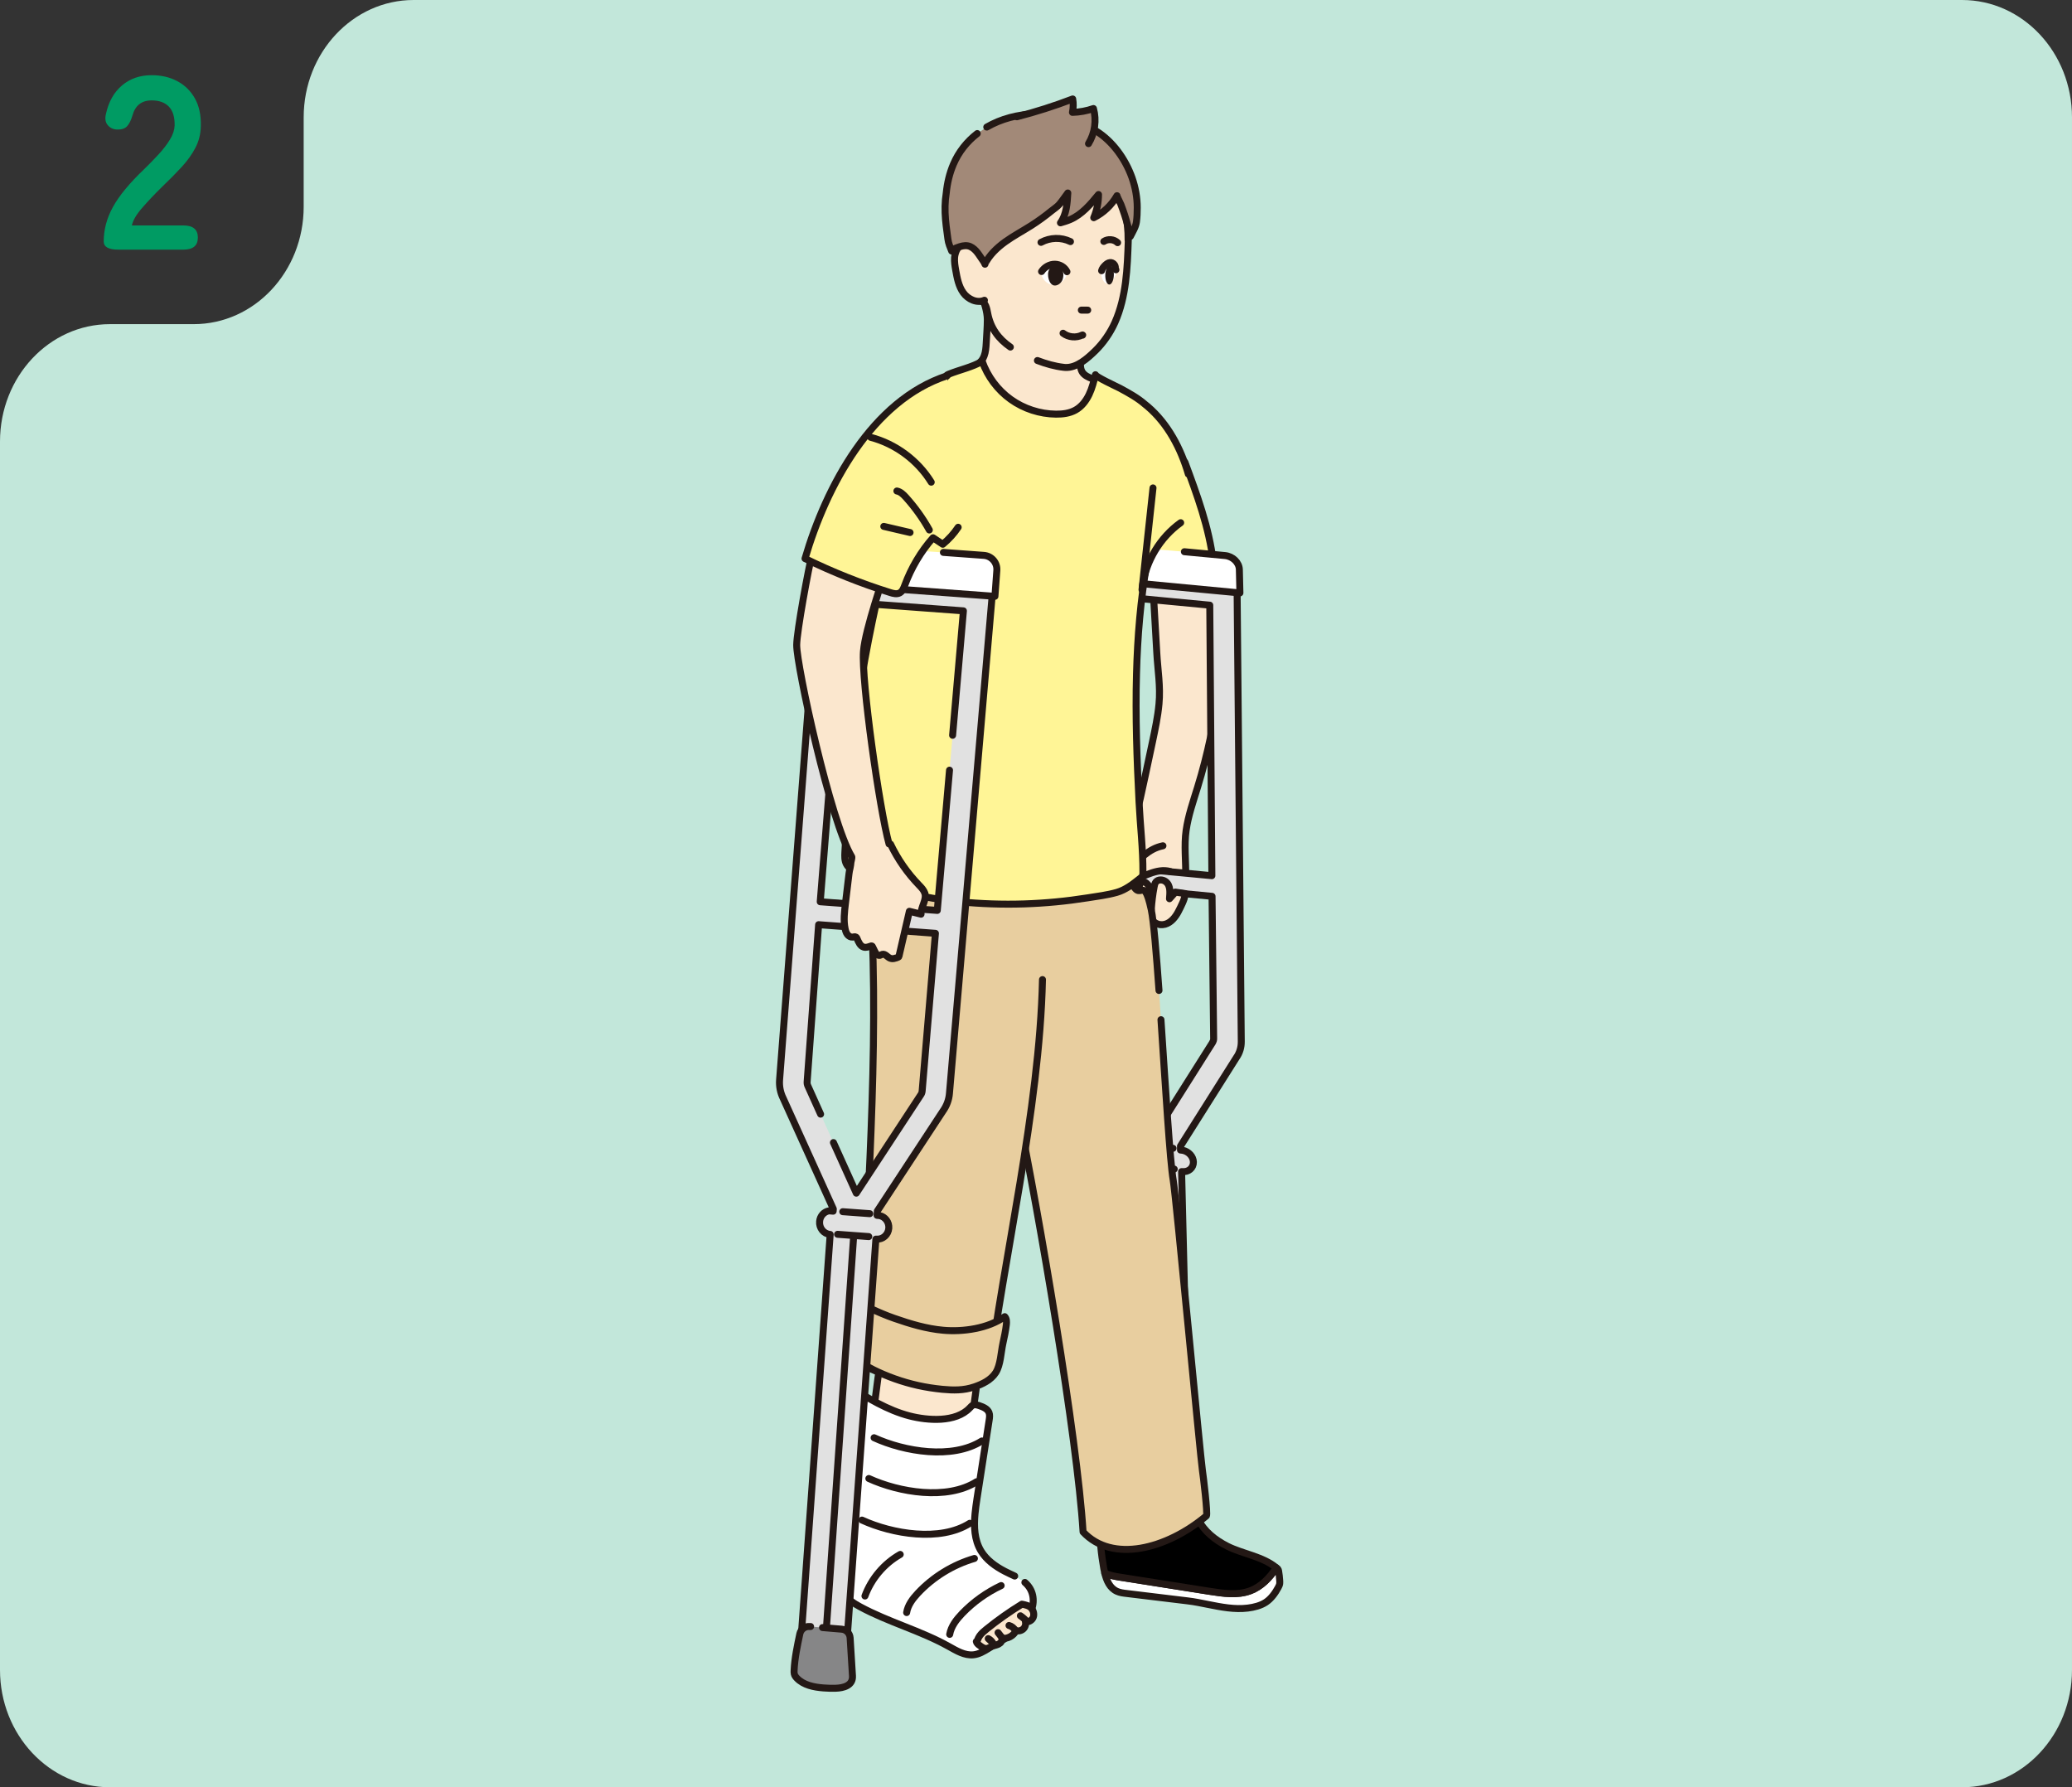 <?xml version="1.0" encoding="UTF-8"?><svg id="b" xmlns="http://www.w3.org/2000/svg" viewBox="0 0 335.42 289.31"><rect x="0" y="0" width="335.42" height="289.31" fill="#333333" stroke="none"/><g id="c"><path d="M49.16,19v14.47c0,10.49-7.97,19-17.8,19h-13.56C7.97,52.47,0,60.98,0,71.47v198.84c0,10.49,7.97,19,17.8,19h299.82c9.83,0,17.8-8.51,17.8-19V19c0-10.49-7.97-19-17.8-19H66.96c-9.83,0-17.8,8.51-17.8,19Z" fill="#c2e7da"/><path d="M19.15,40.41c-1.57,0-2.36-.44-2.36-1.32,0-1.92.5-3.79,1.5-5.6s2.67-3.84,5.02-6.08c.83-.8,1.61-1.61,2.36-2.42.75-.81,1.36-1.61,1.84-2.4.48-.79.73-1.54.76-2.26.03-1.39-.29-2.41-.94-3.08-.65-.67-1.58-1-2.78-1-1.63,0-2.67.83-3.12,2.48-.21.72-.49,1.27-.82,1.66-.33.39-.85.58-1.54.58s-1.2-.23-1.6-.68c-.4-.45-.51-1.07-.32-1.84.43-1.97,1.29-3.51,2.6-4.62,1.31-1.11,2.91-1.66,4.8-1.66,1.55,0,2.93.32,4.14.96,1.21.64,2.17,1.57,2.86,2.8.69,1.23,1.01,2.73.96,4.52-.03,1.25-.32,2.41-.88,3.48-.56,1.07-1.3,2.1-2.22,3.1-.92,1-1.97,2.06-3.14,3.18-1.23,1.2-2.31,2.35-3.26,3.44-.95,1.09-1.5,2.04-1.66,2.84h8.32c1.57,0,2.36.65,2.36,1.96s-.79,1.96-2.36,1.96h-10.52Z" fill="#009b63"/><path d="M197.73,94.54c.72,11.07-.59,22.27-3.86,32.88-.71,2.31-1.52,4.61-1.86,7.01s-.03,4.98-.06,7.44c0,.55-.03,1.13-.26,1.63-.63-.5-1.73-.18-2.48-.21-1.22-.04-2.44-.15-3.65-.31s-5.03-.16-4.86-1.9c.04-.45.25-.86.45-1.27,2.17-4.49,3.22-9.43,4.26-14.31.38-1.8.76-3.6,1.15-5.4.43-2.04.87-4.08,1.06-6.15.27-2.85-.21-5.51-.36-8.33-.19-3.49-.39-6.97-.6-10.46" fill="#fbe7ce" stroke="#231815" stroke-linecap="round" stroke-linejoin="round" stroke-width="1.13"/><path d="M191.82,74.82c1.95,5.26,3.92,10.57,4.58,16.14.02.18.04.39-.07.54-.08.12-.23.18-.36.24-3.04,1.24-6.11,2.46-9.3,3.27-3.19.81-6.51,1.22-9.77.81-.3-5.89-.4-11.79-.31-17.69" fill="#fff596" stroke="#231815" stroke-linecap="round" stroke-linejoin="round" stroke-width="1.13"/><path d="M197.99,90.62h-.02c-1.22-.12-2.2.67-2.19,1.78l.02,2.22-19.42-1.84-.05-2.32c-.03-1.11-1.05-2.1-2.28-2.22h0c-1.23-.12-2.21.69-2.19,1.8l1.45,75.83c.02.93.32,1.87.87,2.73l9.77,16.44v.32s-.65-.07-.65-.07c-.79.11-1.37.7-1.37,1.5,0,.96.84,1.83,1.87,1.96h.03s1.42,58.23,1.42,58.23c.04,1.92,1.75,3.65,3.8,3.86,2.06.21,3.69-1.17,3.65-3.09l-1.42-58.1s.06,0,.09,0c1.03.11,1.84-.59,1.82-1.55-.02-.89-.76-1.69-1.69-1.89l-.4-.05v-.64s9.06-14.35,9.06-14.35c.52-.74.79-1.63.78-2.57l-.7-75.76c-.01-1.11-1.02-2.11-2.26-2.24ZM195.84,97.96l.34,43.79-19.03-1.8-.7-43.83,19.38,1.84ZM196.31,168.72l-8.9,14.09-9.44-15.92c-.12-.19-.19-.4-.2-.61l-.54-22.99,18.98,1.8.26,23.05c0,.21-.06.41-.18.58Z" fill="#e1e1e1" stroke="#231815" stroke-linecap="round" stroke-linejoin="round" stroke-width="1.13"/><path d="M188.56,246.33s3.12.32,3.12.32c1.05.11,1.55.93,1.64,1.87.13,1.31.18,2.64.16,3.96,0,.34-.02.68-.09,1.01-.41,1.7-1.97,1.93-3.47,1.86-1.63-.08-3.33-.49-4.49-1.63-.32-.31-.6-.68-.77-1.09-.56-1.35,0-2.95.15-4.33.11-1.03.31-2.32,1.67-2.18l.15.02" fill="#868687" stroke="#231815" stroke-linecap="round" stroke-linejoin="round" stroke-width="1.13"/><line x1="187.64" y1="189.27" x2="189.2" y2="246.3" fill="none" stroke="#231815" stroke-linecap="round" stroke-linejoin="round" stroke-width="1.13"/><path d="M191.73,89.31l6.58.62c1.25.12,2.29,1.13,2.32,2.26l.09,3.79-29.25-2.77-.09-3.79c-.03-1.13.97-1.95,2.23-1.83l13.07,1.29" fill="#fff" stroke="#231815" stroke-linecap="round" stroke-linejoin="round" stroke-width="1.13"/><line x1="185.51" y1="185.46" x2="189.9" y2="185.88" fill="none" stroke="#231815" stroke-linecap="round" stroke-linejoin="round" stroke-width="1.13"/><line x1="185.02" y1="188.75" x2="190.09" y2="189.24" fill="none" stroke="#231815" stroke-linecap="round" stroke-linejoin="round" stroke-width="1.13"/><path d="M188.26,136.91c-2.37.48-3.76,2.19-5.42,3.81-.1.1-.21.21-.24.35-.03.19.09.37.23.49.43.38,1.07.47,1.64.38s1.11-.33,1.65-.53c1.07-.4,2.25-.66,3.34-.33" fill="#fbe7ce" stroke="#231815" stroke-linecap="round" stroke-linejoin="round" stroke-width="1.13"/><path d="M187.82,149.66c.26.04.53.02.79-.05.97-.27,1.67-1.16,2.12-2.01.24-.46.48-.93.69-1.41.22-.49.41-1.01.43-1.55-.52-.08-1.05-.16-1.57-.23-.32.36-.64.72-.96,1.07.07-.95.23-2.15-.64-2.79-.47-.34-1.21-.37-1.57.09-.16.21-.22.48-.27.75-.24,1.24-.39,2.49-.47,3.74-.25-.88.02-1.82-.04-2.73s-.69-1.96-1.6-1.85c-.57,1.25-.86,2.63-.83,4.01.07-.84.1-1.69.1-2.53,0-.31-.01-.64-.18-.91-.44-.68-1.6-.35-1.95.37s-.15,1.58.05,2.36c-.12-1.07-.42-2.12-.86-3.09-.31-.1-.64.12-.79.41s-.15.62-.16.95c0,.61.04,1.25-.02,1.86-.05.46.14.82.51,1.12.24.2.6.32.86.15.01.23.21.42.43.5s.46.07.69.06c.26-.01.53-.02.79-.03.07,0,.15,0,.22.02.09.03.16.11.22.19.23.27.49.52.82.65.47.18.99.08,1.48-.03.06-.01.13-.03.19-.01.08.02.14.1.19.17.32.42.82.7,1.34.77Z" fill="#fbe7ce" stroke="#231815" stroke-linecap="round" stroke-linejoin="round" stroke-width="1.13"/><path d="M206.62,253.79c-1.1,1.62-2.43,3.05-4.25,3.73-2.05.76-4.34.42-6.52.08-4.84-.76-9.68-1.53-14.51-2.29-.84-.13-1.73-.3-2.5-.66.3,1.22.82,2.42,1.97,2.94.48.22,1.03.29,1.56.35,3.3.4,6.6.8,9.91,1.2,1.11.13,2.2.36,3.3.58,2.11.42,4.29.85,6.43.58.99-.12,2.08-.39,2.92-.95s1.5-1.47,1.99-2.38c.11-.2.21-.41.24-.63.02-.16.01-.33,0-.5-.04-.52-.08-1.04-.18-1.55-.02-.11-.05-.24-.13-.33-.02-.02-.23-.15-.22-.16Z" fill="#fff" stroke="#231815" stroke-linecap="round" stroke-linejoin="round" stroke-width="1.13"/><path d="M195.85,257.59c2.18.34,4.47.68,6.52-.08,1.82-.67,3.16-2.1,4.25-3.73-2.18-1.83-5.44-2.24-7.93-3.49-1.96-.99-3.77-2.41-4.7-4.33l-15.96.77c0,2.4.22,4.8.65,7.17.04.24.1.49.16.74.76.37,1.65.53,2.5.66,4.84.76,9.68,1.53,14.51,2.29Z" stroke="#231815" stroke-linecap="round" stroke-linejoin="round" stroke-width="1.13"/><path d="M187.62,160.33c-.44-6.15-.87-11.26-1.25-13.06-1.42-6.67-1.82.37-3.76-6.19-1.14-3.85-3.91-2.94-6.94-1.67-2.86,1.2-5.83,2.16-8.88,2.81-3.84.82-8.11.56-12.09.99-4.9.52-9.82,1.05-14.76.76-.13,0-.28,0-.36.09-.07.09-.05.21-.03.31.38,2.35,1.16,4.63,1.84,6.91,4.52,15.03,9.85,30.23,19.49,42.94l3.97-13.94c3.32,16.07,9.54,52.34,10.48,67.69,4.7,5.05,13.46,2.85,19.96-2.59.26-.22-.52-6.63-.64-7.36-.29-1.8-4.27-44.36-4.73-47-.53-3.01-1.25-15.13-1.98-25.96" fill="#e8ce9f" stroke="#231815" stroke-linecap="round" stroke-linejoin="round" stroke-width="1.13"/><path d="M173.37,68.61c1.88-1.73,3.32-3.8,4.03-6.27.05-.16.09-.34.04-.5-.08-.28-.38-.43-.65-.54-.6-.24-1.23-.52-1.58-1.06-.33-.52-.33-1.18-.31-1.8.03-1.21.06-2.44.48-3.58-5.71-.71-11.67-4.11-16.43-7.17.35,1.33.88,2.72.88,4.06,0,1.25-.12,2.55-.18,3.81-.04.7-.09,1.42-.34,2.07-.35.94-1.14,1.53-2.12,1.83.47,1.29,1.27,2.47,2.15,3.59,1.1,1.4,2.32,2.72,3.76,3.79,1.43,1.07,3.08,1.88,4.79,2.18" fill="#fbe7ce" stroke="#231815" stroke-linecap="round" stroke-linejoin="round" stroke-width="1.13"/><path d="M167.94,58.36c1.39.53,2.83.94,4.26,1.1.08,0,.15.02.23.02,1.86.11,3.61-1.46,4.89-2.71s2.42-2.89,3.18-4.6c1.83-4.13,2-8.76,2.15-13.27h-.03c.03-3.21-.58-6.36-2.65-8.73-3.23-3.7-9-4.11-13.66-2.57-3.02,1-5.88,2.76-7.63,5.41-1.2,1.82-1.5,3.7-1.58,5.83-.11,2.98.09,6.12.86,9.01.08.29.19.62.46.76.13.07.28.09.42.14.72.25.9,1.16,1.04,1.91.46,2.49,1.8,4.22,3.68,5.52" fill="#fbe7ce" stroke="#231815" stroke-linecap="round" stroke-linejoin="round" stroke-width="1.13"/><path d="M159.48,41.76c-.26-.55-.57-1.08-.97-1.53-.61-.68-1.56-1.32-2.48-.9-.91.41-1.42,1.4-1.5,2.36-.05.68.06,1.36.18,2.03.23,1.29.47,2.62,1.24,3.68s2.22,1.73,3.41,1.2" fill="#fbe7ce" stroke="#231815" stroke-linecap="round" stroke-linejoin="round" stroke-width="1.13"/><path d="M192.37,76.75c-1.21-4.15-3.3-8.14-6.58-10.95-.13-.11-.27-.22-.41-.33-1.22-1.07-2.67-1.86-4.09-2.63-.36-.19-4.03-1.89-3.96-2.18-.27,1.09-.54,2.19-1.03,3.21s-1.2,1.95-2.18,2.5c-.96.54-2.09.68-3.18.67-2.61-.03-5.2-.87-7.32-2.39s-3.75-3.7-4.62-6.16c-1.65.96-3.65,1.36-5.44,2.09-.12.05-.25.11-.33.22-.03.04-.04.09-.07.13-3.58,5.29-5.26,11.84-6.87,18.23-4.08,16.16-8.17,32.64-8.79,49.32-.32,3.15-.56,6.31-.73,9.47-.03.65-.06,1.35.25,1.93.3.57.88.95,1.44,1.27,5.09,2.96,10.99,4.23,16.85,4.82,3.47.34,6.96.46,10.44.35,3.45-.11,6.89-.44,10.29-.98,1.57-.25,3.23-.45,4.76-.89,1.43-.41,2.63-1.36,3.78-2.28.14-.11.27-.22.35-.37.08-.16.09-.36.09-.54.02-3.8-.44-7.63-.63-11.45-.35-6.91-.6-13.83-.41-20.75.16-5.99.65-11.98,1.68-17.88" fill="#fff596" stroke="#231815" stroke-linecap="round" stroke-linejoin="round" stroke-width="1.13"/><path d="M158.2,21.62c-1.65,1.28-3,2.94-3.87,4.99-.63,1.48-.99,3.04-1.15,4.64-.23,1.41-.24,2.84-.12,4.26.06.72.15,1.43.25,2.14.1.66.14,1.42.38,2.04.12.32.25.63.37.95.21-.3.56-.44.89-.56.56-.21,1.16-.4,1.75-.28.51.1.94.43,1.29.81s.62.83.92,1.26c.2.29.42.57.54.9-.03-.09.19-.42.24-.5.11-.18.22-.35.34-.52.24-.34.51-.66.8-.97.58-.61,1.22-1.15,1.9-1.64,1.34-.96,2.79-1.73,4.18-2.61,1.15-.73,2.25-1.53,3.3-2.39.43-.35.95-.67,1.3-1.09.48-.57.9-1.21,1.35-1.81-.09,1.68-.21,3.47-1.19,4.83.53-.15,1.07-.31,1.58-.53,1.88-.81,3.28-2.45,4.58-4.05,0,1.29-.27,2.57-.77,3.75,1.56-.77,2.89-2.03,3.76-3.56-.04.07.57,1.23.62,1.38.22.56.42,1.14.61,1.71.37,1.15.68,2.33.93,3.51.38-.76.87-1.51.99-2.35.1-.75.13-1.57.13-2.32,0-1.64-.3-3.28-.84-4.83-1.06-3-3.11-5.89-5.81-7.57-.49-.33-1-.61-1.53-.87-.13-.07-.27-.14-.4-.2-.02-.01-.05-.02-.07-.03-4.83-2.39-11.07-2.22-15.71.46" fill="#a28978" stroke="#231815" stroke-linecap="round" stroke-linejoin="round" stroke-width="1.13"/><path d="M173.29,39.11c-1.51-.73-3.3-.68-4.77.12" fill="none" stroke="#231815" stroke-linecap="round" stroke-linejoin="round" stroke-width="1.13"/><line x1="176.08" y1="50.2" x2="175.05" y2="50.2" fill="#f8d7b9" stroke="#231815" stroke-linecap="round" stroke-linejoin="round" stroke-width="1.13"/><path d="M169.05,43.88c.11-.26.42-.36.69-.42.56-.12,1.14-.22,1.68-.11.5.09,1.47.6,1.22,1.24s-.73,1.12-1.33,1.38c-.74.33-1.54.1-2.11-.46-.45-.44-.68-1.06-.81-1.7" fill="#fff"/><path d="M169.77,45.22c.14.46.46,1.02,1.02,1s1.04-.47,1.22-.96c.07-.19.1-.39.12-.59.02-.32,0-.64-.14-.93-.2-.39-.64-.54-1.04-.62s-.8.06-1.04.41c-.16.23-.23.52-.25.81-.01.26.02.58.12.88Z" fill="#231815"/><path d="M172.72,43.98c-.36-.73-1.13-1.2-1.96-1.21s-1.68.46-2.15,1.18" fill="none" stroke="#231815" stroke-linecap="round" stroke-linejoin="round" stroke-width="1.13"/><path d="M178.69,39.08c.67-.45,1.65-.36,2.23.2" fill="none" stroke="#231815" stroke-linecap="round" stroke-linejoin="round" stroke-width="1.13"/><path d="M179.11,43.55c-.28.17-.58.31-.89.43,0,.4.09.8.24,1.18.14.35.39.72.76.74.32.02.6-.23.8-.48.53-.66,1.21-1.81.37-2.51-.4-.34-1.08-.3-1.4.11" fill="#fff"/><path d="M178.33,43.82c.08-.33.31-.61.55-.85.23-.23.5-.44.82-.47.46-.04.9.41.85.87-.02.17.08.13.1.3" fill="none" stroke="#231815" stroke-linecap="round" stroke-linejoin="round" stroke-width="1.13"/><path d="M180.28,43.94c-.12-.79-.52-1.18-.88-.86-.36.32-.56,1.22-.44,2.01.12.79.52,1.18.88.86.36-.32.56-1.22.44-2.01Z" fill="#231815"/><path d="M172.09,53.94c.87.67,2.13.79,3.11.29.02-.01.05-.02.07,0s-.03.04-.03.02" fill="#fbe7ce" stroke="#231815" stroke-linecap="round" stroke-linejoin="round" stroke-width="1.13"/><path d="M186.65,78.98c-.59,5.49-1.19,10.99-1.78,16.48" fill="none" stroke="#231815" stroke-linecap="round" stroke-linejoin="round" stroke-width="1.13"/><path d="M184.95,94.83c.57-4.05,2.86-7.84,6.18-10.22" fill="none" stroke="#231815" stroke-linecap="round" stroke-linejoin="round" stroke-width="1.13"/><path d="M164.63,18.9c3.06-.79,6.07-1.75,9.02-2.88.13.72.11,1.46-.04,2.17,1.16-.03,2.31-.24,3.4-.62.53,1.89.23,4-.8,5.68" fill="#a28978" stroke="#231815" stroke-linecap="round" stroke-linejoin="round" stroke-width="1.13"/><path d="M151.8,221.62c-3.11-.36-6.19-.97-9.2-1.81-.71,4.54-1.2,9.05-1.79,13.6,3.66,3.13,8.88,4.34,13.54,3.13.74-.19,1.51-.48,1.95-1.1.32-.46.41-1.04.48-1.6.41-2.99.83-5.98,1.24-8.97" fill="#fbe7ce" stroke="#231815" stroke-linecap="round" stroke-linejoin="round" stroke-width="1.13"/><path d="M164.26,255.12c-.53-.26-1.08-.49-1.6-.77-1.52-.79-2.97-1.83-3.86-3.3-1.07-1.79-1.16-3.91-.96-6.03.08-.8.19-1.6.31-2.38.66-4.26,1.32-8.52,1.98-12.78.06-.4.12-.83-.03-1.21-.25-.62-.96-.9-1.59-1.12-.31-.1-.66-.21-.97-.09-.22.09-.38.28-.54.45-2.27,2.42-6.85,2.06-9.76,1.31-3.58-.93-6.79-2.91-9.93-4.86.29.18.2,2.72.22,3.13.07,1.04.12,2.09.17,3.13.09,1.97.16,3.95.13,5.92-.06,4.21-.42,8.41-1.07,12.57-.25,1.63-.53,3.26-.55,4.92-.02,1.35-.22,2.79.52,4.02.57.94,1.54,1.54,2.5,2.06,4.62,2.5,9.78,3.86,14.36,6.42,1.24.69,2.56,1.5,3.98,1.36.9-.09,1.71-.56,2.48-1.05,1.91-1.22,3.72-2.62,5.38-4.16.5-.46,1-.95,1.32-1.56.76-1.44.69-3.19-.34-4.44-.15-.19-.32-.36-.5-.51" fill="#fff" stroke="#231815" stroke-linecap="round" stroke-linejoin="round" stroke-width="1.13"/><path d="M141.2,151.28c.96,23.3-1.37,50.36-1.7,67.7-.01.62,0,1.29.35,1.79.3.43.8.67,1.28.88,5.9,2.57,12.63,3.17,18.89,1.69,2.34-19.35,8.27-43.59,8.74-64.77" fill="#e8ce9f" stroke="#231815" stroke-linecap="round" stroke-linejoin="round" stroke-width="1.13"/><path d="M141.24,221.64c-.87-.44-1.73-.92-2.49-1.53-.32-.26-.63-.54-.83-.9-.23-.4-.32-.87-.39-1.33-.38-2.41-.81-5.42-.1-7.78,2.42,1.2,4.74,2.39,7.31,3.29,2.58.9,5.23,1.7,7.95,1.94,3.23.29,7.27-.28,9.96-2.2.32.33.31.85.26,1.3-.12,1.02-.34,2.03-.56,3.04-.31,1.41-.37,3.48-1.15,4.71s-2.21,1.89-3.47,2.32c-1.74.59-3.38.56-5.19.39-1.32-.13-2.64-.33-3.94-.62-2.55-.57-5.02-1.45-7.36-2.62Z" fill="#e8ce9f" stroke="#231815" stroke-linecap="round" stroke-linejoin="round" stroke-width="1.13"/><path d="M141.5,232.73c4.91,2.25,12.65,3.56,17.45.52" fill="none" stroke="#231815" stroke-linecap="round" stroke-linejoin="round" stroke-width="1.13"/><path d="M140.65,239.33c4.91,2.25,12.65,3.56,17.45.52" fill="none" stroke="#231815" stroke-linecap="round" stroke-linejoin="round" stroke-width="1.13"/><path d="M139.54,246.06c4.91,2.25,12.65,3.56,17.45.52" fill="none" stroke="#231815" stroke-linecap="round" stroke-linejoin="round" stroke-width="1.13"/><path d="M140.02,258.35c1.04-2.82,3.1-5.25,5.71-6.73" fill="none" stroke="#231815" stroke-linecap="round" stroke-linejoin="round" stroke-width="1.13"/><path d="M146.77,261.03c.19-1.2.97-2.23,1.8-3.12,2.48-2.65,5.68-4.62,9.17-5.64" fill="none" stroke="#231815" stroke-linecap="round" stroke-linejoin="round" stroke-width="1.13"/><path d="M153.74,264.56c.23-1.31,1.1-2.42,2.02-3.38,1.8-1.87,3.95-3.41,6.31-4.52" fill="none" stroke="#231815" stroke-linecap="round" stroke-linejoin="round" stroke-width="1.13"/><path d="M158.23,265.5c.09-.25.22-.49.37-.71.29-.41.68-.73,1.07-1.05,1.83-1.48,3.75-2.84,5.76-4.07.53.11,1.14.22,1.5.62s.52.99.34,1.49-.77.86-1.28.7c.11.41-.01.88-.32,1.18s-.78.41-1.18.29c-.4.84-1.38,1.37-2.3,1.26.11.37-.19.76-.54.93s-.75.22-1.11.37c-.29.13-.56.33-.87.34-.33.02-.63-.17-.9-.36-.25-.17-.52-.35-.67-.62s.04-.09.15-.38Z" fill="#fbe7ce" stroke="#231815" stroke-linecap="round" stroke-linejoin="round" stroke-width="1.13"/><path d="M165.18,261.55c.4.27.76.59,1.08.95" fill="#fbe7ce" stroke="#231815" stroke-linecap="round" stroke-linejoin="round" stroke-width="1.13"/><path d="M163.34,263.12c.43.12.81.42,1.04.82" fill="#fbe7ce" stroke="#231815" stroke-linecap="round" stroke-linejoin="round" stroke-width="1.13"/><path d="M161.57,264.28c.28.39.59.76.94,1.09" fill="#fbe7ce" stroke="#231815" stroke-linecap="round" stroke-linejoin="round" stroke-width="1.13"/><path d="M159.98,265.25c.3.15.55.39.73.67-.24-.22-.49-.44-.73-.67" fill="#fbe7ce" stroke="#231815" stroke-linecap="round" stroke-linejoin="round" stroke-width="1.13"/><path d="M158.88,90.68h-.02c-1.22-.09-2.28.82-2.39,2.04l-.21,2.46-19.35-1.43.19-2.57c.09-1.23-.83-2.3-2.06-2.39h0c-1.23-.09-2.3.83-2.39,2.06l-6.45,83.96c-.08,1.03.13,2.07.59,2.99l8.11,17.9-.03.36-.66-.06c-.81.14-1.45.82-1.53,1.71-.1,1.06.65,2.01,1.68,2.11h.03s-4.64,64.46-4.64,64.46c-.16,2.13,1.38,3.99,3.42,4.16,2.05.17,3.83-1.41,3.99-3.54l4.63-64.32s.06,0,.09,0c1.02.09,1.92-.71,2-1.77.07-.99-.59-1.85-1.5-2.04l-.4-.04.05-.71,10.62-16.18c.6-.84.97-1.83,1.05-2.87l7.2-83.9c.1-1.23-.81-2.31-2.04-2.41ZM153.71,124.67l-1.98,22.7-18.95-1.4,3.87-48.52,19.31,1.43-1.75,20.14M132.84,180.35l-2.05-4.55c-.1-.21-.15-.44-.13-.67l1.86-25.45,18.91,1.4-2.15,25.53c-.02.23-.1.45-.24.64l-10.42,15.89-3.7-8.19" fill="#e1e1e1" stroke="#231815" stroke-linecap="round" stroke-linejoin="round" stroke-width="1.13"/><path d="M133.15,263.46l3.1.26c.74.06,1.32.66,1.37,1.4l.38,6.16c.1,1.57-1.46,1.96-2.71,2-.66.02-1.33,0-1.99-.05-1.56-.12-3.22-.45-4.3-1.58-.19-.2-.36-.42-.42-.69-.04-.18-.04-.36-.03-.55.09-2.01.52-3.98.93-5.94.16-.74.84-1.25,1.59-1.18h.15" fill="#868687" stroke="#231815" stroke-linecap="round" stroke-linejoin="round" stroke-width="1.13"/><line x1="138.18" y1="200.28" x2="133.79" y2="263.41" fill="none" stroke="#231815" stroke-linecap="round" stroke-linejoin="round" stroke-width="1.13"/><path d="M152.72,89.42l6.55.48c1.25.09,2.19,1.18,2.1,2.43l-.31,4.2-29.13-2.15.31-4.2c.09-1.25,1.18-2.19,2.43-2.1l13.01,1.01" fill="#fff" stroke="#231815" stroke-linecap="round" stroke-linejoin="round" stroke-width="1.13"/><line x1="136.43" y1="196.14" x2="140.8" y2="196.46" fill="none" stroke="#231815" stroke-linecap="round" stroke-linejoin="round" stroke-width="1.13"/><line x1="135.59" y1="199.8" x2="140.64" y2="200.17" fill="none" stroke="#231815" stroke-linecap="round" stroke-linejoin="round" stroke-width="1.13"/><path d="M149.7,144.58c-.15-.52-.55-.91-.92-1.3-1.88-1.94-3.45-4.19-4.62-6.64l-.24-.03c-1.54-5.54-4.5-26.5-4.14-31.19.26-3.5,3.43-12.59,3.43-12.59,0,0-7.88-2.86-11.64-3.64-.72,2.89-2.58,13.03-2.6,15.21-.03,3.33,5.5,28.67,8.91,34.28.08.13-.11.75-.13.91-.04.31-.06.64-.14.94-.15.56-.2,1.12-.27,1.7-.16,1.34-.32,2.68-.48,4.02-.16,1.36-.33,2.75-.05,4.09.07.33.16.65.36.92s.52.46.85.43c.19-.02.4-.1.56,0,.08.05.12.15.16.24.24.55.5,1.21,1.08,1.38.38.11.78-.04,1.15-.17.05-.02.11-.04.16-.02.06.02.1.08.12.14.11.23.22.45.33.68.09.18.18.37.32.51s.35.23.55.19c.13-.03.24-.13.38-.16.45-.12.83.43,1.2.6.23.1.43.12.67.08.14-.03.78-.17.82-.34.56-2.44,1.12-4.88,1.69-7.31.63.16,1.26.31,1.89.47-.05-1.17.94-2.27.62-3.4Z" fill="#fbe7ce" stroke="#231815" stroke-linecap="round" stroke-linejoin="round" stroke-width="1.13"/><path d="M153.34,60.82c-12.21,3.98-19.62,17.98-23.02,29.6,4.45,2.18,9.06,4.02,13.79,5.5.5.16,1.06.3,1.53.06.45-.24.65-.77.83-1.25,1-2.74,2.63-5.51,4.57-7.68.53.35,1.05.7,1.58,1.05.96-.79,1.8-1.72,2.49-2.75" fill="#fff596" stroke="#231815" stroke-linecap="round" stroke-linejoin="round" stroke-width="1.13"/><path d="M140.95,70.79c4.03,1.06,7.61,3.72,9.8,7.26" fill="none" stroke="#231815" stroke-linecap="round" stroke-linejoin="round" stroke-width="1.13"/><path d="M145.19,79.48c.59.11,1.05.57,1.45,1.01,1.46,1.62,2.74,3.4,3.8,5.3" fill="none" stroke="#231815" stroke-linecap="round" stroke-linejoin="round" stroke-width="1.13"/><path d="M143.07,85.21l4.25.99" fill="none" stroke="#231815" stroke-linecap="round" stroke-linejoin="round" stroke-width="1.13"/></g></svg>